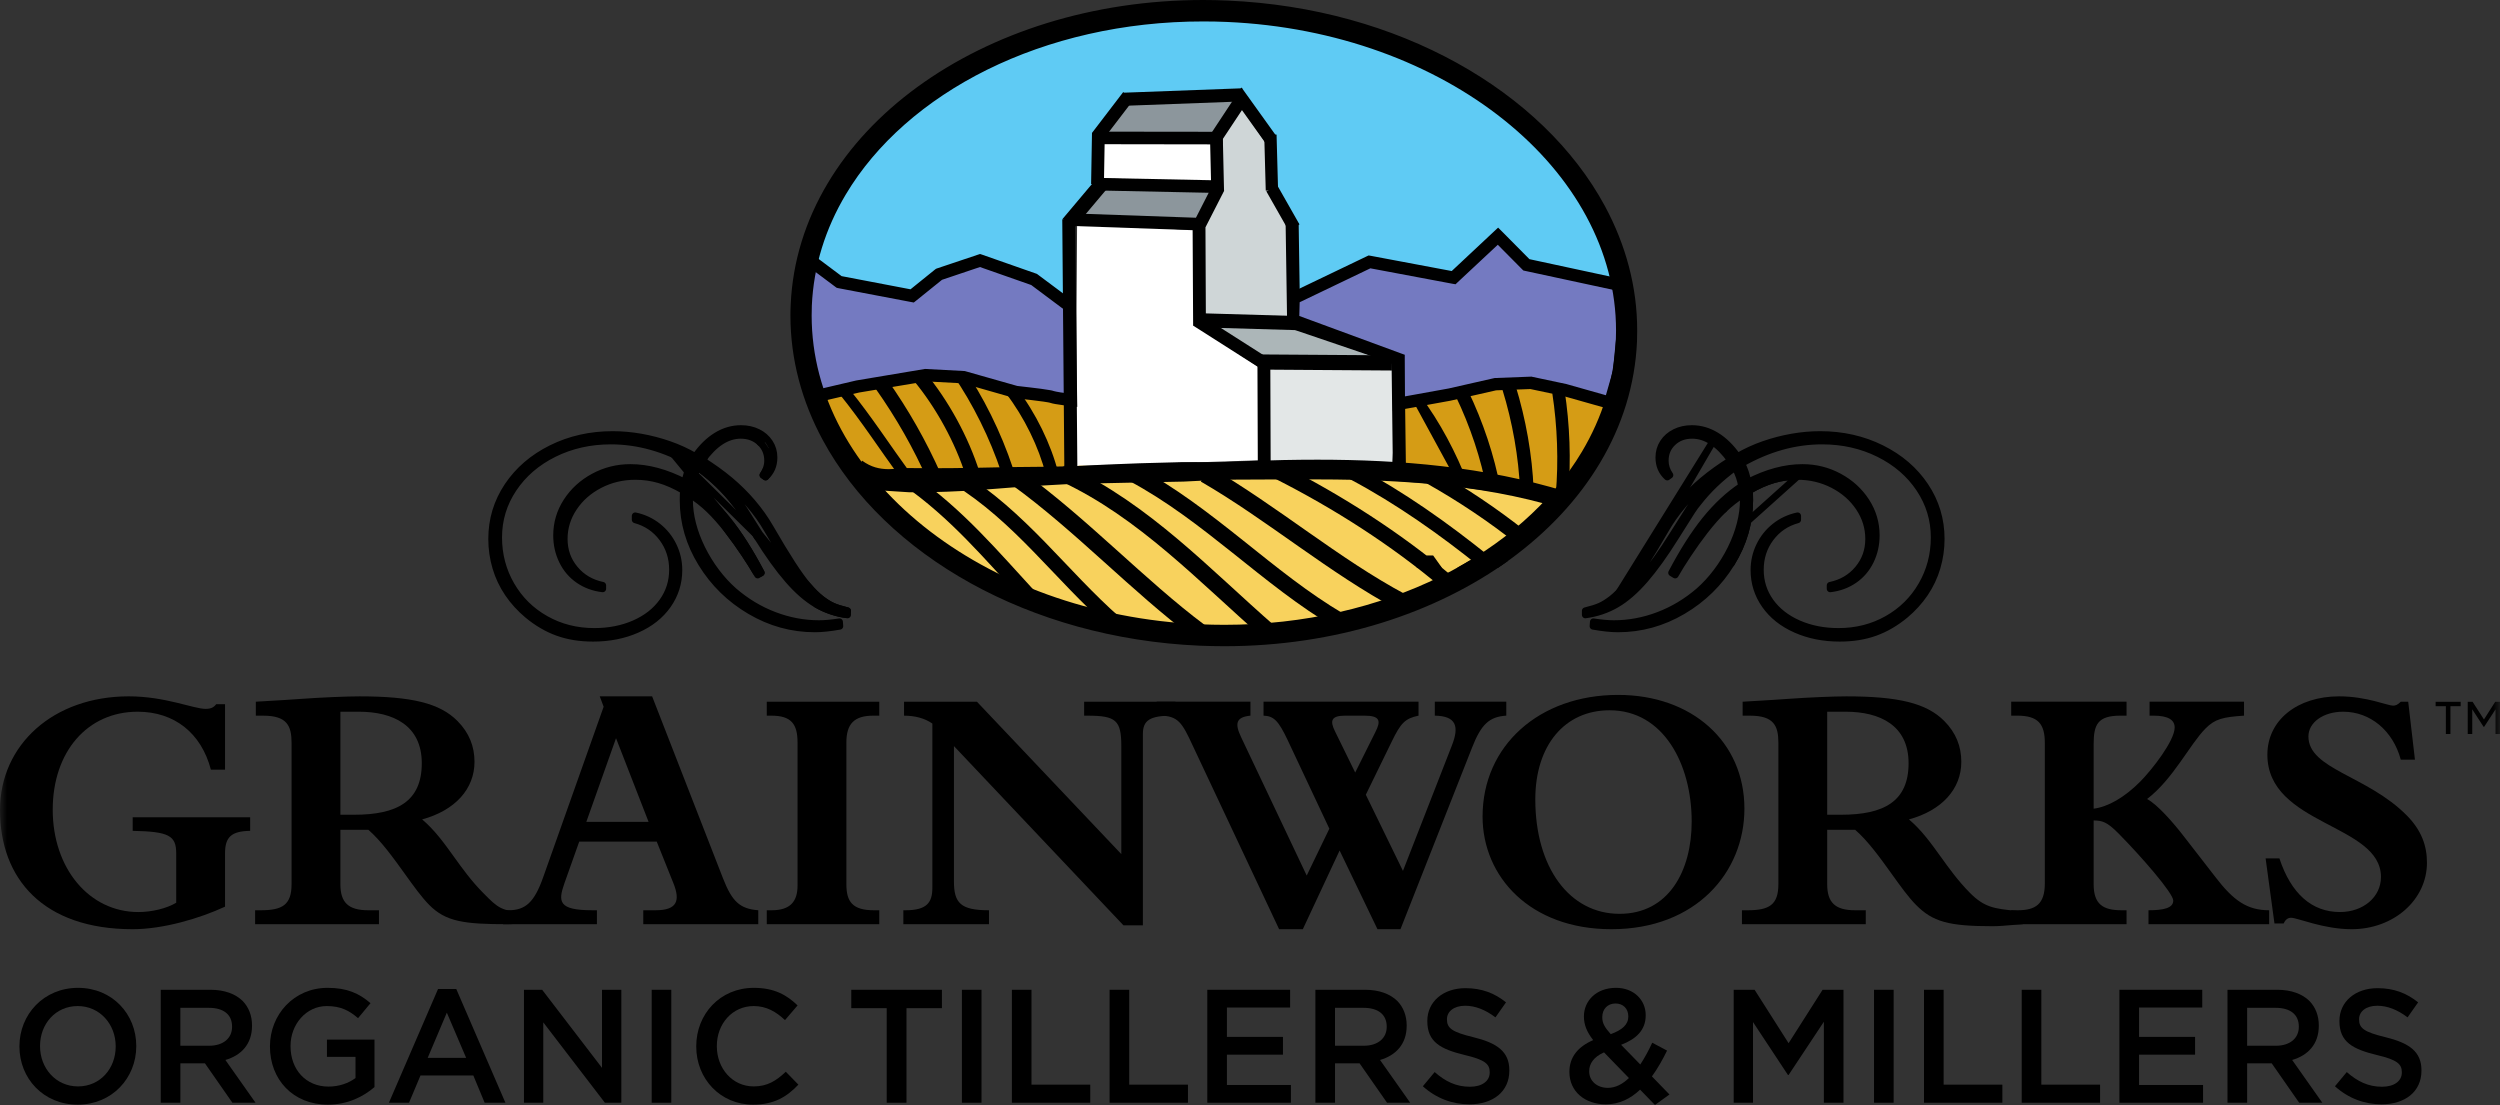 <svg width="181" height="80" viewBox="0 0 181 80" fill="none" xmlns="http://www.w3.org/2000/svg">
<rect x="0" y="0" width="181" height="80" fill="#333333" stroke="none"/>
<mask id="mask0" mask-type="alpha" maskUnits="userSpaceOnUse" x="0" y="0" width="181" height="80">
<path fill-rule="evenodd" clip-rule="evenodd" d="M0 80L181 80V0.127L0 0.127L0 80Z" fill="white"/>
</mask>
<g mask="url(#mask0)">
<path d="M18.112 60.153C16.754 60.178 16.293 60.593 16.293 61.784V65.642C14.448 66.498 11.81 67.275 9.606 67.275C3.126 67.275 0 63.623 0 58.65C0 53.912 3.868 50.415 9.325 50.415C11.964 50.415 14.013 51.322 14.884 51.322C15.268 51.322 15.473 51.218 15.652 50.985H16.293V55.723H15.268C14.577 53.083 12.63 51.528 9.966 51.528C6.327 51.528 3.817 54.428 3.817 58.624C3.817 62.872 6.456 66.032 10.016 66.032C10.99 66.032 12.066 65.773 12.758 65.358V61.784C12.758 60.49 12.22 60.205 9.606 60.153V59.168H18.112V60.153Z" fill="black"/>
<path fill-rule="evenodd" clip-rule="evenodd" d="M26.668 65.903C25.208 65.903 24.644 65.334 24.644 64.013V60.076H26.668C27.602 60.888 28.486 62.12 29.311 63.269C29.934 64.137 30.523 64.958 31.074 65.515C32.278 66.732 33.596 66.913 36.772 66.913C37.21 66.913 37.479 66.858 37.733 66.805C37.924 66.765 38.108 66.727 38.35 66.716L38.002 65.992C36.349 66.03 36.028 65.706 35.017 64.683C35.001 64.666 34.985 64.65 34.968 64.633C34.126 63.782 33.481 62.886 32.864 62.028C32.148 61.033 31.469 60.09 30.562 59.325C32.944 58.678 34.354 57.124 34.354 55.156C34.354 54.042 33.969 53.057 33.124 52.203C31.843 50.907 29.793 50.416 26.027 50.416C25.105 50.416 23.261 50.494 21.826 50.597C21.056 50.654 20.328 50.697 19.489 50.746C19.183 50.764 18.863 50.783 18.521 50.803V51.815H19.06C20.776 51.815 21.109 52.54 21.109 53.783V64.013C21.109 65.515 20.443 65.903 18.88 65.903H18.471V66.913H27.437V65.903H26.668ZM25.643 58.987H24.644V51.528H25.977C28.461 51.528 30.537 52.512 30.537 55.258C30.537 58.029 28.743 58.987 25.643 58.987Z" fill="black"/>
<path fill-rule="evenodd" clip-rule="evenodd" d="M40.86 63.961L41.936 60.931H47.547L48.751 63.935C49.263 65.204 49.033 65.902 47.47 65.902H46.573V66.913H54.899V65.902C53.567 65.799 53.003 65.281 52.338 63.572L47.214 50.416H43.422L43.704 51.167L39.323 63.521C38.683 65.333 38.042 65.902 36.813 65.902H36.428V66.913H43.217V65.902H42.884C40.425 65.902 40.399 65.281 40.86 63.961ZM42.449 59.505L44.6 53.445L46.958 59.505H42.449Z" fill="black"/>
<path d="M55.514 50.804H63.66V51.814H63.224C61.841 51.814 61.278 52.41 61.278 53.756V64.013C61.278 65.281 61.713 65.903 63.275 65.903H63.66V66.913H55.514V65.903H55.872C57.23 65.903 57.742 65.255 57.742 64.116V53.756C57.742 52.41 57.281 51.814 55.846 51.814H55.514V50.804Z" fill="black"/>
<path d="M69.065 63.806C69.065 65.386 69.552 65.903 71.602 65.903V66.914H65.402V65.903H65.556C67.118 65.903 67.503 65.334 67.503 64.272V52.385C66.939 51.997 66.247 51.815 65.453 51.815V50.805H70.73L81.183 61.838V54.017C81.183 52.152 80.798 51.815 78.749 51.815H78.492V50.805H85.102V51.815H84.846C83.257 51.815 82.745 52.152 82.745 53.136V66.992H81.336L69.065 54.017V63.806Z" fill="black"/>
<path fill-rule="evenodd" clip-rule="evenodd" d="M83.949 51.813C85.306 51.813 85.588 52.332 86.357 53.99L92.608 67.276H94.324L96.988 61.577L99.73 67.276H101.394L106.57 54.145C107.236 52.435 107.825 51.891 109.055 51.813V50.803H103.88V51.813C105.417 51.84 105.674 52.564 105.11 53.99L101.574 63.053L98.885 57.538L100.755 53.704C101.421 52.332 101.727 52.02 102.702 51.813V50.803H91.48V51.813C92.223 51.84 92.557 52.176 93.223 53.575L96.245 59.997L94.606 63.39L89.867 53.393C89.38 52.383 89.482 51.917 90.532 51.813V50.803H83.744V51.813H83.949ZM98.782 51.813C99.934 51.813 99.986 52.202 99.576 53.004L98.116 55.931L96.656 52.952C96.271 52.176 96.374 51.813 97.399 51.813H98.782Z" fill="black"/>
<path fill-rule="evenodd" clip-rule="evenodd" d="M126.296 58.547C126.296 53.704 122.503 50.311 117.15 50.311C111.437 50.311 107.338 53.989 107.338 59.117C107.338 63.468 110.771 67.275 116.664 67.275C122.786 67.275 126.296 63.157 126.296 58.547ZM122.478 59.48C122.478 63.053 120.813 66.161 117.252 66.161C113.641 66.161 111.156 62.82 111.156 57.874C111.156 53.963 113.282 51.424 116.536 51.424C120.429 51.424 122.478 55.31 122.478 59.48Z" fill="black"/>
<path fill-rule="evenodd" clip-rule="evenodd" d="M134.313 65.903C132.853 65.903 132.289 65.334 132.289 64.013V60.077H134.313C135.247 60.888 136.132 62.12 136.957 63.27C137.579 64.138 138.168 64.959 138.719 65.515C139.923 66.732 141.072 67.058 144.249 67.058C144.73 67.058 145.25 67.011 145.711 66.97C145.985 66.946 146.239 66.923 146.449 66.914L145.996 65.946C144.382 65.791 143.664 65.696 142.614 64.634C141.771 63.782 141.126 62.886 140.509 62.027C139.793 61.033 139.114 60.09 138.207 59.325C140.59 58.678 141.999 57.124 141.999 55.156C141.999 54.042 141.615 53.057 140.769 52.204C139.488 50.908 137.438 50.416 133.673 50.416C132.75 50.416 130.906 50.494 129.472 50.597C128.703 50.655 127.975 50.697 127.138 50.746C126.831 50.764 126.51 50.783 126.167 50.804V51.815H126.705C128.421 51.815 128.755 52.54 128.755 53.783V64.013C128.755 65.515 128.088 65.903 126.525 65.903H126.116V66.914H135.082V65.903H134.313ZM133.289 58.987H132.289V51.528H133.622C136.107 51.528 138.181 52.512 138.181 55.258C138.181 58.029 136.389 58.987 133.289 58.987Z" fill="black"/>
<path d="M151.58 64.013C151.58 65.462 152.246 65.903 153.604 65.903H153.962V66.913H145.611V65.903H146.072C147.379 65.903 148.045 65.462 148.045 63.961V53.783C148.045 52.411 147.558 51.813 146.046 51.813H145.611V50.803H153.962V51.813H153.527C151.862 51.813 151.58 52.461 151.58 53.887V58.549C152.605 58.419 153.809 57.745 154.961 56.579C155.807 55.724 157.446 53.628 157.446 52.67C157.446 52.126 156.985 51.813 155.91 51.813H155.629V50.803H162.467V51.813C160.93 51.918 160.367 52.048 159.676 52.747C158.522 53.913 157.344 56.398 155.448 57.849C156.191 58.237 157.37 59.584 158.163 60.62L160.393 63.495C161.699 65.204 162.698 65.903 164.287 65.903V66.913H155.55V65.903C156.627 65.903 157.344 65.748 157.344 65.204C157.344 64.66 154.987 61.967 153.373 60.335C152.553 59.506 152.194 59.402 151.58 59.402V64.013Z" fill="black"/>
<path d="M164.03 62.147H165.029C165.875 64.711 167.386 66.031 169.41 66.031C171.101 66.031 172.382 64.945 172.382 63.494C172.382 59.635 164.158 59.765 164.158 54.637C164.158 52.15 166.311 50.415 169.358 50.415C171.332 50.415 172.869 51.089 173.253 51.089C173.432 51.089 173.586 51.037 173.816 50.804H174.354L174.842 54.999H173.816C173.253 52.902 171.613 51.528 169.641 51.528C168.206 51.528 167.13 52.306 167.13 53.316C167.13 55.697 171.383 56.138 174.252 59.038C175.303 60.102 175.712 61.215 175.712 62.458C175.712 65.151 173.304 67.275 170.256 67.275C168.206 67.275 166.336 66.446 165.875 66.446C165.644 66.446 165.465 66.576 165.337 66.861H164.671L164.03 62.147Z" fill="black"/>
<path fill-rule="evenodd" clip-rule="evenodd" d="M176.339 51.127H177.081V53.142H177.411V51.127H178.152V50.809H176.339V51.127ZM179.014 50.809H178.663V53.142H178.991V51.355L179.809 52.619H179.853L180.678 51.355V53.142H181V50.809H180.655L179.839 52.089L179.014 50.809Z" fill="black"/>
</g>
<path fill-rule="evenodd" clip-rule="evenodd" d="M1.407 75.749V75.771C1.407 78.073 3.141 79.977 5.625 79.977C8.109 79.977 9.866 78.049 9.866 75.749V75.725C9.866 73.424 8.133 71.52 5.648 71.52C3.164 71.52 1.407 73.447 1.407 75.749ZM8.376 75.748V75.771C8.376 77.36 7.255 78.656 5.649 78.656C4.042 78.656 2.899 77.337 2.899 75.748V75.725C2.899 74.136 4.019 72.839 5.626 72.839C7.232 72.839 8.376 74.159 8.376 75.748Z" fill="black"/>
<path fill-rule="evenodd" clip-rule="evenodd" d="M15.243 71.66H11.638L11.638 79.838H13.059V76.987H14.816H14.839L16.826 79.838H18.501L16.318 76.742C17.451 76.415 18.247 75.608 18.247 74.265V74.242C18.247 73.529 18.005 72.922 17.578 72.478C17.058 71.964 16.26 71.66 15.243 71.66ZM16.802 74.346C16.802 75.176 16.154 75.712 15.138 75.712H13.058V72.967H15.126C16.178 72.967 16.802 73.446 16.802 74.323V74.346Z" fill="black"/>
<path d="M19.545 75.771V75.749C19.545 73.459 21.278 71.52 23.716 71.52C25.126 71.52 25.993 71.916 26.825 72.629L25.923 73.715C25.299 73.179 24.687 72.839 23.658 72.839C22.168 72.839 21.035 74.159 21.035 75.725V75.749C21.035 77.43 22.134 78.669 23.785 78.669C24.548 78.669 25.242 78.423 25.739 78.049V76.519H23.67V75.269H27.113V78.704C26.316 79.393 25.172 79.977 23.74 79.977C21.209 79.977 19.545 78.154 19.545 75.771Z" fill="black"/>
<path fill-rule="evenodd" clip-rule="evenodd" d="M33.033 71.602H31.715L28.157 79.838H29.613L30.444 77.864H34.269L35.089 79.838H36.592L33.033 71.602ZM32.351 73.317L33.749 76.589H30.965L32.351 73.317Z" fill="black"/>
<path d="M37.935 71.66H39.252L43.585 77.314V71.66H44.984V79.838H43.794L39.333 74.019V79.838H37.935V71.66Z" fill="black"/>
<path d="M47.182 71.66H48.602V79.838H47.182V71.66Z" fill="black"/>
<path d="M50.408 75.771V75.749C50.408 73.424 52.129 71.52 54.579 71.52C56.07 71.52 56.971 72.045 57.745 72.792L56.833 73.856C56.186 73.249 55.492 72.839 54.568 72.839C53.019 72.839 51.899 74.125 51.899 75.725V75.749C51.899 77.349 53.019 78.656 54.568 78.656C55.561 78.656 56.197 78.248 56.891 77.594L57.803 78.528C56.96 79.416 56.035 79.977 54.521 79.977C52.164 79.977 50.408 78.12 50.408 75.771Z" fill="black"/>
<path d="M64.197 72.992H61.632V71.66H68.195V72.992H65.63V79.838H64.197V72.992Z" fill="black"/>
<path d="M69.642 71.66H71.061V79.838H69.642V71.66Z" fill="black"/>
<path d="M73.26 71.66H74.68V78.529H78.934V79.838H73.26V71.66Z" fill="black"/>
<path d="M80.334 71.66H81.755V78.529H86.008V79.838H80.334V71.66Z" fill="black"/>
<path d="M87.408 71.66H93.405V72.945H88.829V75.071H92.886V76.357H88.829V78.552H93.463V79.838H87.408V71.66Z" fill="black"/>
<path fill-rule="evenodd" clip-rule="evenodd" d="M98.839 71.66H95.234V79.838H96.656V76.987H98.412H98.435L100.422 79.838H102.098L99.914 76.742C101.046 76.415 101.844 75.608 101.844 74.265V74.242C101.844 73.529 101.601 72.922 101.173 72.478C100.653 71.964 99.856 71.66 98.839 71.66ZM100.398 74.346C100.398 75.176 99.751 75.712 98.734 75.712H96.654V72.967H98.721C99.774 72.967 100.398 73.446 100.398 74.323V74.346Z" fill="black"/>
<path d="M103.014 78.646L103.869 77.618C104.643 78.295 105.417 78.68 106.423 78.68C107.3 78.68 107.855 78.271 107.855 77.652V77.629C107.855 77.045 107.532 76.73 106.03 76.379C104.308 75.959 103.338 75.445 103.338 73.938V73.914C103.338 72.513 104.492 71.543 106.099 71.543C107.277 71.543 108.214 71.905 109.035 72.57L108.271 73.657C107.544 73.108 106.815 72.816 106.076 72.816C105.244 72.816 104.759 73.249 104.759 73.786V73.809C104.759 74.44 105.128 74.721 106.677 75.094C108.387 75.514 109.276 76.133 109.276 77.489V77.513C109.276 79.043 108.087 79.953 106.388 79.953C105.152 79.953 103.985 79.522 103.014 78.646Z" fill="black"/>
<path fill-rule="evenodd" clip-rule="evenodd" d="M116.26 79.954C117.242 79.954 118.051 79.545 118.744 78.891L119.819 80L120.87 79.242L119.599 77.932C120.015 77.36 120.373 76.718 120.696 76.063L119.622 75.492C119.357 76.063 119.068 76.601 118.756 77.069L117.368 75.643C118.444 75.234 119.149 74.591 119.149 73.516V73.493C119.149 72.395 118.282 71.519 116.999 71.519C115.555 71.519 114.676 72.478 114.676 73.575V73.598C114.676 74.194 114.884 74.708 115.346 75.304C114.237 75.782 113.625 76.543 113.625 77.594V77.618C113.625 79.031 114.757 79.954 116.26 79.954ZM117.934 78.049L116.131 76.192C115.38 76.519 115.057 77.022 115.057 77.547V77.57C115.057 78.26 115.623 78.761 116.409 78.761C116.963 78.761 117.472 78.493 117.934 78.049ZM117.889 73.598V73.575C117.889 73.026 117.508 72.652 116.965 72.652C116.387 72.652 116.005 73.061 116.005 73.634V73.657C116.005 74.065 116.167 74.37 116.618 74.872C117.45 74.567 117.889 74.182 117.889 73.598Z" fill="black"/>
<path d="M125.519 71.66H127.033L129.494 75.527L131.956 71.66H133.469V79.838H132.048V73.974L129.494 77.829H129.448L126.917 73.997V79.838H125.519V71.66" fill="black"/>
<path d="M135.68 71.66H137.1V79.838H135.68V71.66Z" fill="black"/>
<path d="M139.297 71.66H140.719V78.529H144.971V79.838H139.297V71.66Z" fill="black"/>
<path d="M146.372 71.66H147.793V78.529H152.045V79.838H146.372V71.66Z" fill="black"/>
<path d="M153.446 71.66H159.443V72.945H154.868V75.071H158.923V76.357H154.868V78.552H159.501V79.838H153.446V71.66Z" fill="black"/>
<path fill-rule="evenodd" clip-rule="evenodd" d="M164.877 71.66H161.271V79.838H162.693V76.987H164.449H164.473L166.46 79.838H168.136L165.952 76.742C167.084 76.415 167.882 75.608 167.882 74.265V74.242C167.882 73.529 167.639 72.922 167.211 72.478C166.691 71.964 165.894 71.66 164.877 71.66ZM166.435 74.346C166.435 75.176 165.789 75.712 164.771 75.712H162.692V72.967H164.759C165.811 72.967 166.435 73.446 166.435 74.323V74.346Z" fill="black"/>
<path d="M169.051 78.646L169.906 77.618C170.679 78.295 171.455 78.68 172.46 78.68C173.338 78.68 173.893 78.271 173.893 77.652V77.629C173.893 77.045 173.569 76.73 172.067 76.379C170.345 75.959 169.375 75.445 169.375 73.938V73.914C169.375 72.513 170.53 71.543 172.136 71.543C173.315 71.543 174.251 71.905 175.072 72.57L174.309 73.657C173.58 73.108 172.853 72.816 172.113 72.816C171.281 72.816 170.796 73.249 170.796 73.786V73.809C170.796 74.44 171.166 74.721 172.714 75.094C174.424 75.514 175.314 76.133 175.314 77.489V77.513C175.314 79.043 174.124 79.953 172.425 79.953C171.189 79.953 170.022 79.522 169.051 78.646Z" fill="black"/>
<mask id="mask1" mask-type="alpha" maskUnits="userSpaceOnUse" x="0" y="0" width="181" height="80">
<path fill-rule="evenodd" clip-rule="evenodd" d="M0 80L181 80V0.127L0 0.127L0 80Z" fill="white"/>
</mask>
<g mask="url(#mask1)">
<path d="M48.366 32.419L48.366 32.419C49.021 32.647 49.638 32.931 50.217 33.27C50.329 33.336 50.473 33.305 50.548 33.198C50.994 32.561 51.48 32.086 52.005 31.763C52.142 31.679 52.28 31.606 52.42 31.545C51.781 31.854 51.186 32.41 50.633 33.187C50.593 33.243 50.578 33.313 50.592 33.381C50.605 33.449 50.646 33.508 50.705 33.544C51.444 34.005 52.103 34.48 52.687 34.967C53.269 35.455 53.803 35.983 54.287 36.553C54.772 37.124 55.19 37.712 55.541 38.321L55.541 38.321C56.158 39.389 56.691 40.27 57.14 40.963L57.141 40.963C57.59 41.655 57.983 42.2 58.319 42.594M48.366 32.419L58.51 42.431M48.366 32.419C47.884 32.251 47.396 32.113 46.903 32.004C48.003 32.278 49.093 32.723 50.17 33.337C50.288 33.404 50.331 33.552 50.267 33.671C50.098 33.99 49.969 34.35 49.883 34.753C49.973 34.409 50.112 34.063 50.298 33.714C50.332 33.65 50.392 33.604 50.462 33.588C50.533 33.572 50.607 33.587 50.665 33.629C51.742 34.41 52.651 35.279 53.392 36.237M48.366 32.419L52.672 37.641M58.319 42.594L58.51 42.431M58.319 42.594C58.319 42.594 58.319 42.594 58.319 42.594L58.51 42.431M58.319 42.594C58.652 42.984 58.977 43.305 59.293 43.555L59.295 43.557L59.295 43.557C59.32 43.576 59.345 43.595 59.37 43.613M58.51 42.431C58.835 42.812 59.148 43.121 59.448 43.358C59.756 43.595 60.037 43.772 60.294 43.886M59.37 43.613C59.649 43.765 59.94 43.893 60.244 43.997L60.294 43.886M59.37 43.613C59.324 43.588 59.279 43.563 59.234 43.536L59.233 43.536C58.583 43.158 57.918 42.584 57.242 41.806L57.242 41.806C56.565 41.027 55.833 40.01 55.048 38.751L55.047 38.75C54.41 37.737 54.01 37.105 53.848 36.855L53.847 36.854C53.684 36.604 53.532 36.397 53.392 36.237M59.37 43.613C59.66 43.83 59.934 43.999 60.191 44.114C60.429 44.22 60.736 44.321 61.109 44.419V44.475C60.386 44.349 59.719 44.108 59.108 43.753L53.638 36.99M60.294 43.886L60.244 43.997C60.528 44.094 60.823 44.17 61.129 44.224H61.359M60.294 43.886C60.55 44.001 60.906 44.113 61.359 44.224M50.837 33.332C50.908 33.377 50.979 33.421 51.049 33.466C51.046 33.469 51.043 33.473 51.041 33.477L50.837 33.332ZM50.837 33.332L50.969 33.12C50.975 33.123 50.98 33.127 50.986 33.13C50.936 33.195 50.886 33.263 50.837 33.332ZM55.027 32.033L55.199 31.851C55.199 31.851 55.199 31.851 55.199 31.851M55.027 32.033L55.199 31.851M55.027 32.033L55.199 31.851L55.027 32.033ZM55.199 31.851C55.042 31.704 54.871 31.585 54.685 31.493L55.199 31.851ZM55.301 34.308C55.306 34.303 55.312 34.298 55.317 34.293M55.301 34.308L55.832 33.354C55.832 33.275 55.828 33.197 55.821 33.121C55.806 32.964 55.775 32.814 55.728 32.672C55.764 32.814 55.782 32.963 55.782 33.121C55.782 33.201 55.778 33.279 55.769 33.354C55.731 33.687 55.607 33.968 55.4 34.204M55.301 34.308C55.291 34.324 55.281 34.34 55.27 34.356L55.271 34.357M55.301 34.308L55.428 34.531L55.419 34.522M55.317 34.293L55.387 34.195L55.4 34.204M55.317 34.293C55.346 34.264 55.374 34.234 55.4 34.204M55.317 34.293L55.271 34.357M55.4 34.204L55.573 34.328L55.43 34.529L55.419 34.522M55.271 34.357L55.419 34.522M55.271 34.357L55.242 34.398L55.419 34.522M53.918 40.117L54.025 40.046C53.644 39.412 53.265 38.839 52.887 38.328C52.886 38.327 52.886 38.327 52.886 38.327C52.749 38.142 52.613 37.966 52.477 37.798C52.16 37.405 51.834 37.043 51.499 36.711L52.726 38.451C53.136 38.984 53.534 39.539 53.918 40.117ZM53.918 40.117L54.025 40.046C54.276 40.464 54.527 40.909 54.779 41.381L54.733 41.409C54.511 41.03 54.239 40.599 53.918 40.117ZM55.07 41.495C55.07 41.494 55.069 41.493 55.069 41.492L55.109 41.471M55.07 41.495L52.504 37.776C52.642 37.941 52.782 38.115 52.924 38.297L52.925 38.298C53.338 38.836 53.739 39.396 54.126 39.978C54.448 40.461 54.721 40.895 54.946 41.278L54.978 41.258L55.109 41.471M55.07 41.495L55.109 41.471M55.07 41.495L52.672 37.641M55.109 41.471C54.297 39.924 53.484 38.647 52.672 37.641M52.672 37.641C51.858 36.634 50.984 35.819 50.046 35.197C50.102 34.825 50.221 34.446 50.404 34.058C50.394 34.05 50.383 34.042 50.372 34.034L50.518 33.831L50.739 33.949C50.733 33.96 50.727 33.971 50.722 33.982C51.695 34.712 52.52 35.517 53.199 36.397M53.199 36.397L53.386 36.231C53.388 36.233 53.39 36.235 53.392 36.237M53.199 36.397C53.33 36.545 53.477 36.743 53.638 36.99M53.199 36.397L53.397 36.244C53.395 36.242 53.394 36.239 53.392 36.237M53.638 36.99C53.799 37.239 54.198 37.87 54.836 38.883L53.638 36.99ZM61.359 44.224L61.35 44.26C61.353 44.26 61.356 44.261 61.359 44.261V44.224ZM40.554 38.761C40.554 39.031 40.578 39.29 40.626 39.541C40.603 39.371 40.592 39.196 40.592 39.017C40.592 38.152 40.84 37.349 41.332 36.613L41.332 36.613C41.822 35.88 42.483 35.301 43.309 34.875L43.309 34.875C44.137 34.45 45.032 34.236 45.993 34.236C46.617 34.236 47.221 34.321 47.804 34.491C48.388 34.661 48.99 34.929 49.612 35.292C49.694 35.341 49.742 35.431 49.735 35.526C49.733 35.566 49.73 35.606 49.728 35.649C49.752 35.611 49.787 35.581 49.828 35.561C49.906 35.523 49.996 35.528 50.069 35.574C50.392 35.775 50.702 35.999 50.999 36.244C50.645 35.932 50.281 35.653 49.908 35.406C49.827 35.352 49.785 35.257 49.799 35.161C49.806 35.117 49.813 35.073 49.821 35.029C49.797 35.078 49.758 35.119 49.708 35.144C49.636 35.179 49.552 35.179 49.481 35.142C48.132 34.445 46.853 34.104 45.643 34.104C44.73 34.104 43.886 34.316 43.103 34.74L43.103 34.74C42.318 35.165 41.698 35.733 41.239 36.443C40.782 37.151 40.554 37.922 40.554 38.761ZM51.001 40.651C51.444 41.374 51.963 42.021 52.557 42.594C52.232 42.269 51.927 41.917 51.643 41.538C51.241 41.004 50.891 40.433 50.591 39.828L50.591 39.828C50.311 39.262 50.093 38.694 49.937 38.121C50.145 38.992 50.499 39.834 51.001 40.651ZM36.793 42.49C36.253 41.559 35.944 40.547 35.867 39.458C35.899 39.99 35.99 40.51 36.14 41.017L36.14 41.017C36.33 41.662 36.614 42.263 36.991 42.819L36.991 42.819C37.03 42.876 37.07 42.933 37.111 42.989C36.999 42.829 36.893 42.663 36.793 42.49L36.793 42.49ZM41.577 45.843C40.807 45.699 40.081 45.437 39.4 45.056C39.749 45.258 40.104 45.425 40.466 45.555C40.815 45.681 41.185 45.777 41.577 45.843Z" stroke="black" stroke-width="0.5" stroke-linecap="round" stroke-linejoin="round"/>
<path fill-rule="evenodd" clip-rule="evenodd" d="M48.448 32.183C47.778 31.95 47.097 31.772 46.405 31.65C45.714 31.528 45.031 31.467 44.357 31.467C42.746 31.467 41.269 31.8 39.925 32.466C38.582 33.132 37.526 34.041 36.756 35.192C35.988 36.343 35.603 37.618 35.603 39.017C35.603 39.727 35.702 40.418 35.9 41.088C36.097 41.758 36.392 42.382 36.784 42.959C37.176 43.536 37.647 44.054 38.196 44.514C38.891 45.091 39.62 45.516 40.381 45.79C41.143 46.065 41.996 46.201 42.94 46.201C44.112 46.201 45.174 45.99 46.126 45.568C47.078 45.146 47.819 44.558 48.35 43.803C48.88 43.047 49.146 42.203 49.146 41.271C49.146 40.649 49.012 40.063 48.745 39.512C48.478 38.96 48.106 38.495 47.63 38.118C47.155 37.74 46.609 37.485 45.993 37.352V37.629C46.807 37.851 47.46 38.294 47.954 38.956C48.448 39.618 48.696 40.382 48.696 41.249C48.696 42.108 48.452 42.877 47.965 43.559C47.478 44.239 46.801 44.77 45.934 45.151C45.066 45.533 44.097 45.723 43.028 45.723C41.74 45.723 40.566 45.425 39.508 44.829C38.45 44.234 37.617 43.412 37.009 42.365C36.402 41.317 36.097 40.164 36.097 38.906C36.097 37.625 36.455 36.45 37.168 35.381C37.883 34.311 38.861 33.467 40.106 32.849C41.352 32.231 42.724 31.922 44.225 31.922C46.195 31.922 48.135 32.466 50.046 33.554C49.834 33.954 49.684 34.409 49.596 34.92C48.219 34.209 46.901 33.854 45.643 33.854C44.69 33.854 43.804 34.076 42.984 34.52C42.164 34.964 41.512 35.56 41.029 36.308C40.546 37.056 40.304 37.874 40.304 38.761C40.304 39.428 40.443 40.046 40.722 40.616C41 41.186 41.394 41.645 41.902 41.993C42.411 42.341 42.988 42.551 43.633 42.626V42.382C42.805 42.211 42.133 41.817 41.617 41.199C41.1 40.581 40.842 39.854 40.842 39.017C40.842 38.203 41.075 37.448 41.54 36.752C42.004 36.056 42.633 35.505 43.423 35.097C44.214 34.691 45.071 34.486 45.993 34.486C46.594 34.486 47.174 34.568 47.734 34.731C48.294 34.894 48.878 35.153 49.486 35.508C49.472 35.708 49.464 35.945 49.464 36.219C49.464 37.826 49.906 39.346 50.788 40.782C51.67 42.219 52.843 43.368 54.308 44.23C55.773 45.093 57.336 45.524 58.998 45.524C59.496 45.524 60.096 45.461 60.799 45.335L60.777 45.024C60.199 45.113 59.704 45.157 59.294 45.157C58.203 45.157 57.127 44.956 56.065 44.552C55.003 44.149 54.026 43.562 53.133 42.792C52.664 42.378 52.234 41.909 51.843 41.388C51.45 40.866 51.108 40.309 50.815 39.717C50.522 39.124 50.299 38.531 50.145 37.934C49.992 37.339 49.915 36.759 49.915 36.196C49.915 36.056 49.921 35.919 49.937 35.786C50.435 36.097 50.901 36.461 51.337 36.88C51.772 37.298 52.236 37.822 52.726 38.451C53.136 38.984 53.534 39.539 53.918 40.117C54.303 40.694 54.615 41.197 54.857 41.626L55.109 41.471C54.297 39.924 53.484 38.647 52.672 37.641C51.858 36.634 50.984 35.819 50.046 35.197C50.112 34.753 50.269 34.298 50.518 33.831C51.581 34.602 52.474 35.457 53.199 36.397C53.33 36.545 53.477 36.743 53.638 36.99C53.799 37.239 54.198 37.87 54.836 38.883C55.626 40.15 56.365 41.178 57.054 41.97C57.742 42.763 58.427 43.357 59.108 43.753C59.788 44.149 60.539 44.402 61.359 44.514V44.224C60.906 44.113 60.55 44.001 60.294 43.886C60.037 43.772 59.756 43.595 59.448 43.358C59.148 43.121 58.835 42.812 58.51 42.431C58.183 42.05 57.797 41.515 57.35 40.827C56.904 40.139 56.373 39.261 55.757 38.196C55.399 37.573 54.972 36.972 54.478 36.391C53.984 35.81 53.44 35.272 52.847 34.775C52.254 34.279 51.584 33.798 50.837 33.332C51.701 32.118 52.631 31.511 53.627 31.511C54.191 31.511 54.658 31.685 55.027 32.033C55.397 32.381 55.582 32.821 55.582 33.354C55.582 33.724 55.468 34.072 55.242 34.398L55.428 34.531C55.83 34.169 56.032 33.698 56.032 33.121C56.032 32.722 55.928 32.362 55.719 32.044C55.511 31.726 55.225 31.478 54.863 31.3C54.501 31.122 54.095 31.034 53.649 31.034C53.026 31.034 52.435 31.206 51.875 31.55C51.315 31.894 50.804 32.396 50.343 33.055C49.75 32.707 49.118 32.416 48.448 32.183V32.183Z" stroke="black" stroke-width="0.5" stroke-linecap="round" stroke-linejoin="round"/>
<path fill-rule="evenodd" clip-rule="evenodd" d="M127.691 32.183C128.361 31.95 129.042 31.772 129.734 31.65C130.425 31.528 131.108 31.467 131.782 31.467C133.393 31.467 134.87 31.8 136.214 32.466C137.557 33.132 138.614 34.041 139.383 35.192C140.151 36.343 140.536 37.618 140.536 39.017C140.536 39.727 140.437 40.418 140.239 41.088C140.041 41.758 139.746 42.382 139.355 42.959C138.963 43.536 138.493 44.054 137.944 44.514C137.248 45.091 136.519 45.516 135.758 45.79C134.996 46.065 134.143 46.201 133.198 46.201C132.027 46.201 130.965 45.99 130.013 45.568C129.061 45.146 128.32 44.558 127.789 43.803C127.259 43.047 126.993 42.203 126.993 41.271C126.993 40.649 127.127 40.063 127.394 39.512C127.661 38.96 128.033 38.495 128.509 38.118C128.984 37.74 129.53 37.485 130.146 37.352V37.629C129.332 37.851 128.68 38.294 128.185 38.956C127.691 39.618 127.443 40.382 127.443 41.249C127.443 42.108 127.687 42.877 128.173 43.559C128.661 44.239 129.338 44.77 130.205 45.151C131.073 45.533 132.042 45.723 133.111 45.723C134.399 45.723 135.573 45.425 136.631 44.829C137.689 44.234 138.522 43.412 139.13 42.365C139.737 41.317 140.041 40.164 140.041 38.906C140.041 37.625 139.684 36.45 138.971 35.381C138.256 34.311 137.277 33.467 136.032 32.849C134.788 32.231 133.414 31.922 131.914 31.922C129.944 31.922 128.003 32.466 126.092 33.554C126.305 33.954 126.454 34.409 126.543 34.92C127.92 34.209 129.238 33.854 130.497 33.854C131.449 33.854 132.335 34.076 133.155 34.52C133.975 34.964 134.627 35.56 135.11 36.308C135.592 37.056 135.834 37.874 135.834 38.761C135.834 39.428 135.696 40.046 135.417 40.616C135.139 41.186 134.745 41.645 134.237 41.993C133.728 42.341 133.151 42.551 132.507 42.626V42.382C133.334 42.211 134.006 41.817 134.522 41.199C135.039 40.581 135.297 39.854 135.297 39.017C135.297 38.203 135.064 37.448 134.599 36.752C134.134 36.056 133.507 35.505 132.716 35.097C131.925 34.691 131.068 34.486 130.146 34.486C129.545 34.486 128.965 34.568 128.405 34.731C127.844 34.894 127.261 35.153 126.653 35.508C126.667 35.708 126.675 35.945 126.675 36.219C126.675 37.826 126.233 39.346 125.351 40.782C124.469 42.219 123.296 43.368 121.832 44.23C120.367 45.093 118.803 45.524 117.141 45.524C116.644 45.524 116.043 45.461 115.34 45.335L115.363 45.024C115.94 45.113 116.434 45.157 116.845 45.157C117.936 45.157 119.012 44.956 120.074 44.552C121.136 44.149 122.113 43.562 123.006 42.792C123.475 42.378 123.905 41.909 124.296 41.388C124.688 40.866 125.031 40.309 125.324 39.717C125.617 39.124 125.84 38.531 125.993 37.934C126.147 37.339 126.224 36.759 126.224 36.196C126.224 36.056 126.217 35.919 126.202 35.786C125.704 36.097 125.237 36.461 124.802 36.88C124.366 37.298 123.902 37.822 123.413 38.451C123.002 38.984 122.605 39.539 122.221 40.117C121.836 40.694 121.523 41.197 121.282 41.626L121.03 41.471C121.842 39.924 122.654 38.647 123.467 37.641C124.28 36.634 125.156 35.819 126.092 35.197C126.027 34.753 125.869 34.298 125.62 33.831C124.558 34.602 123.665 35.457 122.939 36.397C122.809 36.545 122.662 36.743 122.501 36.99C122.34 37.239 121.941 37.87 121.303 38.883C120.513 40.15 119.773 41.178 119.086 41.97C118.397 42.763 117.712 43.357 117.031 43.753C116.35 44.149 115.6 44.402 114.78 44.514V44.224C115.233 44.113 115.589 44.001 115.845 43.886C116.102 43.772 116.384 43.595 116.691 43.358C116.991 43.121 117.304 42.812 117.629 42.431C117.956 42.05 118.342 41.515 118.789 40.827C119.235 40.139 119.766 39.261 120.381 38.196C120.74 37.573 121.167 36.972 121.661 36.391C122.155 35.81 122.699 35.272 123.292 34.775C123.885 34.279 124.555 33.798 125.302 33.332C124.438 32.118 123.508 31.511 122.513 31.511C121.948 31.511 121.481 31.685 121.112 32.033C120.742 32.381 120.557 32.821 120.557 33.354C120.557 33.724 120.671 34.072 120.897 34.398L120.711 34.531C120.309 34.169 120.107 33.698 120.107 33.121C120.107 32.722 120.211 32.362 120.419 32.044C120.629 31.726 120.914 31.478 121.276 31.3C121.638 31.122 122.044 31.034 122.491 31.034C123.113 31.034 123.704 31.206 124.264 31.55C124.824 31.894 125.335 32.396 125.796 33.055C126.389 32.707 127.021 32.416 127.691 32.183V32.183Z" stroke="black" stroke-width="0.5" stroke-linecap="round" stroke-linejoin="round"/>
<path d="M116.769 43.613C116.815 43.588 116.86 43.563 116.905 43.536L116.905 43.536C117.556 43.158 118.221 42.584 118.897 41.806C119.573 41.027 120.305 40.01 121.091 38.751L121.092 38.75C121.729 37.737 122.129 37.105 122.291 36.855L122.291 36.854C122.454 36.604 122.606 36.397 122.746 36.237C123.487 35.279 124.396 34.41 125.474 33.629C125.532 33.587 125.606 33.572 125.677 33.588C125.747 33.604 125.807 33.65 125.841 33.714C126.026 34.061 126.164 34.405 126.254 34.746C126.168 34.346 126.04 33.988 125.872 33.671C125.808 33.552 125.851 33.404 125.969 33.337C127.046 32.723 128.135 32.279 129.235 32.004C128.742 32.113 128.255 32.251 127.773 32.419C127.118 32.647 126.501 32.931 125.923 33.27C125.811 33.336 125.666 33.305 125.592 33.198C125.146 32.561 124.658 32.086 124.133 31.763L116.769 43.613ZM116.769 43.613C116.48 43.83 116.206 43.999 115.947 44.114M116.769 43.613L115.947 44.114M116.769 43.613C116.794 43.595 116.819 43.576 116.844 43.557L116.846 43.555L116.846 43.555C117.162 43.305 117.487 42.984 117.819 42.594M116.769 43.613L117.819 42.594M124.64 36.711L124.629 36.7C124.629 36.7 124.629 36.7 124.629 36.7L124.64 36.711C124.64 36.711 124.64 36.711 124.64 36.711ZM124.64 36.711L124.802 36.88L124.64 36.711ZM115.947 44.114C115.947 44.114 115.947 44.114 115.947 44.114L115.895 43.997L115.947 44.114ZM117.819 42.594C118.156 42.2 118.549 41.655 118.998 40.963L118.998 40.963C119.448 40.27 119.982 39.389 120.598 38.321L120.598 38.321C120.949 37.712 121.366 37.124 121.851 36.553C122.336 35.983 122.87 35.455 123.453 34.967C124.035 34.48 124.696 34.005 125.434 33.544C125.493 33.508 125.533 33.449 125.547 33.381C125.56 33.313 125.545 33.243 125.505 33.187C124.953 32.411 124.358 31.854 123.72 31.545C123.859 31.607 123.997 31.679 124.133 31.763L117.819 42.594ZM126.205 38.112C126.215 38.074 126.225 38.035 126.235 37.996L130.146 34.486C129.545 34.486 128.965 34.568 128.405 34.731C127.844 34.894 127.261 35.153 126.653 35.508C126.667 35.708 126.675 35.945 126.675 36.219C126.675 37.826 126.233 39.346 125.351 40.782M126.205 38.112C125.997 38.986 125.642 39.832 125.138 40.651M126.205 38.112C126.048 38.688 125.829 39.259 125.548 39.828L125.548 39.828C125.248 40.433 124.897 41.004 124.496 41.538L124.496 41.538C124.211 41.918 123.906 42.271 123.58 42.596C124.175 42.023 124.694 41.374 125.138 40.651M126.205 38.112L125.351 40.782M125.138 40.651C125.138 40.651 125.138 40.651 125.138 40.651L125.351 40.782M125.138 40.651L125.351 40.782M126.432 35.144C126.381 35.119 126.342 35.078 126.318 35.029C126.326 35.073 126.333 35.117 126.34 35.161C126.354 35.257 126.311 35.352 126.231 35.406C125.859 35.653 125.497 35.931 125.143 36.241C125.439 35.997 125.748 35.775 126.07 35.574C126.142 35.528 126.233 35.523 126.31 35.561C126.352 35.581 126.387 35.611 126.411 35.649C126.409 35.606 126.406 35.566 126.403 35.526C126.397 35.431 126.444 35.341 126.527 35.292C127.149 34.929 127.751 34.661 128.335 34.491C128.918 34.321 129.522 34.236 130.146 34.236C131.106 34.236 132.003 34.449 132.83 34.875L132.83 34.875C133.656 35.301 134.317 35.88 134.807 36.613L134.807 36.613C135.299 37.349 135.547 38.152 135.547 39.017C135.547 39.196 135.535 39.371 135.513 39.541C135.561 39.29 135.584 39.031 135.584 38.761C135.584 37.922 135.356 37.151 134.9 36.443C134.441 35.733 133.821 35.165 133.036 34.74C132.253 34.316 131.409 34.104 130.497 34.104C129.286 34.104 128.007 34.445 126.657 35.142C126.587 35.179 126.503 35.179 126.432 35.144ZM120.94 31.851C121.097 31.704 121.269 31.584 121.455 31.492C121.432 31.503 121.409 31.514 121.386 31.525L121.386 31.525C121.061 31.684 120.812 31.902 120.628 32.181C120.529 32.332 120.457 32.494 120.412 32.668C120.514 32.36 120.69 32.086 120.94 31.851ZM136.74 45.055C136.059 45.437 135.332 45.699 134.562 45.843C134.954 45.777 135.324 45.681 135.673 45.555C136.035 45.425 136.391 45.258 136.74 45.055ZM139.346 42.49C139.245 42.665 139.137 42.834 139.023 42.997C139.066 42.938 139.107 42.879 139.148 42.819C139.525 42.263 139.809 41.662 139.999 41.017C140.154 40.492 140.246 39.954 140.276 39.403C140.205 40.513 139.895 41.543 139.346 42.49L139.346 42.49Z" stroke="black" stroke-width="0.5" stroke-linecap="round" stroke-linejoin="round"/>
</g>
<path d="M77.981 16.229L86.422 16.655L86.532 23.511L91.277 26.677V33.324L77.871 33.746L77.981 16.229Z" fill="white"/>
<path d="M79.842 9.975H87.655L87.876 13.207L79.727 12.9L79.842 9.975Z" fill="white"/>
<path d="M93.698 16.034L93.657 21.402L99.293 19.103L105.345 20.405L108.633 17.489L110.522 19.403L117.487 21.3L117.029 18.162L115.689 14.908L113.681 11.741L110.132 8.186L106.872 5.679L101.971 2.985L96.427 1.27L90.617 0.334L85.564 0.246L80.915 0.737L76.724 1.553L72.203 3.402L68.718 5.164L64.958 7.969L63.014 9.966L60.749 12.743L59.414 15.274L58.383 18.328L60.763 20.104L66.045 21.114L67.989 19.543L70.96 18.547L74.871 19.918L77.407 21.791L77.343 15.872L79.709 13.063L79.525 9.475L81.635 6.852L89.581 6.573L92.053 10.008L92.149 13.346L93.698 16.164L92.084 13.318L93.698 16.034Z" fill="#5FCBF4"/>
<path d="M86.747 23.052L86.789 16.289L88.279 13.276L88.384 9.771L89.718 7.565L91.833 10.63L91.882 13.656L93.377 16.809L93.561 23.052H86.747" fill="#CFD6D7"/>
<path d="M116.25 29.586L114.458 33.486L112.33 35.741L105.715 34.532L101.805 33.972L101.18 33.853L101.309 29.378L104.874 28.731L108.965 27.875L112.564 28.21L116.304 29.367" fill="#D59C15"/>
<path d="M80.039 9.851L81.406 6.888L89.361 6.995L88.485 10.031L80.039 9.851Z" fill="#8C969C"/>
<path d="M79.874 13.67L87.779 13.916L86.55 16.034L77.513 15.77L79.874 13.67Z" fill="#8C969C"/>
<path d="M87.692 23.585L91.672 25.973L99.719 25.912L93.713 23.501L87.692 23.585" fill="#ACB6B8"/>
<path d="M59.029 28.624L61.845 34.117L66.247 34.594L69.951 34.761L74.055 34.789L76.481 34.071L77.581 33.412L77.669 29.254L73.079 27.961L68.585 26.877L63.161 27.386L60.442 28.244L58.933 28.42L59.029 28.624Z" fill="#D59C15"/>
<path d="M91.773 26.375L101.346 26.348L100.691 34.901L91.429 34.131L91.773 26.375Z" fill="#E3E7E7"/>
<path d="M110.582 38.646L105.781 41.474L100.622 43.513L94.694 45.381L88.476 45.877L81.97 45.154L75.94 43.685L71.314 41.932L68.09 39.902L65.485 38.038L63.807 36.337L62.133 34.334L65.518 34.108L70.195 34.779L75 34.692L78.132 33.704L85.418 33.987L92.09 34.256L99.376 34.687L104.249 35.076L108.211 35.6L111.471 35.355L113.186 35.48L110.582 38.646Z" fill="#F8D25D"/>
<path d="M63.397 28.142C64.899 30.269 66.136 32.447 67.195 34.833L68.137 34.356C67.049 31.907 65.772 29.658 64.227 27.472L63.397 28.142Z" fill="black"/>
<path d="M66.122 27.519C67.769 29.487 69.176 32.078 69.924 34.461L70.918 34.178C70.122 31.663 68.677 28.991 66.936 26.909L66.122 27.519Z" fill="black"/>
<path d="M68.981 27.119C70.444 29.245 71.676 31.736 72.499 34.215L73.329 33.872C72.473 31.296 71.204 28.729 69.687 26.52L68.981 27.119Z" fill="black"/>
<path d="M105.773 35.409L106.292 35.047C105.456 32.806 104.203 30.488 102.873 28.714L102.776 28.583L102.439 29.286" fill="black"/>
<path d="M105.39 28.676C106.448 30.866 107.232 33.243 107.651 35.477L108.622 35.313C108.186 32.989 107.376 30.544 106.284 28.281L105.39 28.676Z" fill="black"/>
<path d="M60.798 28.554C62.342 30.456 63.707 32.56 65.134 34.518L65.887 34.214C64.473 32.277 63.103 30.163 61.532 28.222L60.798 28.554" fill="black"/>
<path d="M65.39 35.114C68.77 37.452 71.336 40.515 73.984 43.385L74.956 42.842C72.326 39.993 69.725 36.873 66.187 34.421L65.39 35.114Z" fill="black"/>
<path d="M68.98 35.024C71.194 36.384 73.04 38.106 74.821 39.935C76.605 41.765 78.324 43.694 80.308 45.438L81.083 44.699C79.162 43.007 77.46 41.1 75.656 39.249C73.852 37.401 71.943 35.608 69.6 34.169L68.98 35.024" fill="black"/>
<path d="M73.271 35.114C77.83 38.41 81.941 42.836 86.416 46.192L87.235 45.259C82.888 42.007 78.769 37.572 74.074 34.172L73.271 35.114Z" fill="black"/>
<path d="M76.816 34.845C82.46 37.473 86.775 42.101 91.486 46.219L92.289 45.315C87.64 41.263 83.259 36.523 77.332 33.752L76.816 34.845Z" fill="black"/>
<path d="M81.739 34.81C84.437 36.246 86.847 38.121 89.242 40.029C91.64 41.941 94.022 43.89 96.678 45.449L97.29 44.448C94.74 42.95 92.399 41.045 89.998 39.128C87.593 37.213 85.126 35.289 82.308 33.786L81.739 34.81Z" fill="black"/>
<path d="M87.004 34.757C91.809 37.536 96.278 41.378 101.254 44.034L101.73 43.157C96.887 40.577 92.42 36.745 87.511 33.896L87.004 34.757Z" fill="black"/>
<path d="M86.943 34.867C91.734 37.637 96.204 41.48 101.196 44.146L101.304 44.204L101.363 44.095L101.839 43.218L101.9 43.106L101.788 43.047C96.96 40.476 92.494 36.644 87.573 33.787L87.466 33.726L87.404 33.832L86.897 34.693L87.111 34.821L87.618 33.96L87.511 33.896L87.449 34.005C92.345 36.846 96.812 40.679 101.672 43.269L101.73 43.157L101.622 43.097L101.145 43.974L101.254 44.034L101.312 43.924C96.353 41.276 91.883 37.436 87.066 34.648L86.943 34.867Z" fill="black"/>
<path d="M92.378 34.511C96.688 36.694 100.796 39.331 104.409 42.363L104.942 41.76C101.278 38.683 97.12 36.013 92.758 33.802L92.378 34.511" fill="black"/>
<path d="M92.305 34.65C96.61 36.828 100.71 39.462 104.309 42.483L104.423 42.581L104.525 42.47L105.061 41.867L105.167 41.747L105.042 41.64C101.366 38.553 97.198 35.879 92.828 33.662L92.694 33.593L92.621 33.727L92.241 34.437L92.512 34.585L92.892 33.876L92.758 33.802L92.69 33.94C97.041 36.148 101.192 38.813 104.845 41.881L104.942 41.76L104.828 41.659L104.295 42.261L104.409 42.363L104.511 42.243C100.888 39.202 96.771 36.56 92.447 34.372L92.305 34.65Z" fill="black"/>
<path d="M97.825 34.567C101.182 36.346 104.36 38.604 107.335 41.001L107.766 40.417C104.768 38.002 101.553 35.726 98.147 33.913L97.825 34.567" fill="black"/>
<path d="M97.753 34.701C101.099 36.476 104.272 38.724 107.244 41.116L107.367 41.214L107.46 41.088L107.885 40.509L107.973 40.389L107.858 40.301C104.854 37.88 101.635 35.596 98.215 33.778L98.082 33.704L98.013 33.843L97.688 34.497L97.959 34.631L98.279 33.978L98.147 33.913L98.078 34.047C101.471 35.85 104.676 38.127 107.671 40.537L107.766 40.417L107.647 40.328L107.215 40.908L107.335 41.001L107.432 40.88C104.446 38.479 101.26 36.217 97.894 34.432L97.753 34.701Z" fill="black"/>
<path d="M103.342 34.899C105.653 36.198 107.877 37.69 109.939 39.326L110.431 38.577C108.332 36.912 106.072 35.396 103.724 34.076L103.342 34.899Z" fill="black"/>
<path d="M103.289 34.995C105.595 36.292 107.814 37.78 109.871 39.413L109.965 39.487L110.03 39.387L110.521 38.638L110.577 38.553L110.497 38.49C108.394 36.821 106.13 35.302 103.778 33.98L103.675 33.922L103.625 34.029L103.243 34.851L103.441 34.946L103.824 34.123L103.724 34.076L103.671 34.172C106.014 35.489 108.269 37.002 110.363 38.664L110.431 38.577L110.339 38.517L109.849 39.265L109.939 39.326L110.007 39.24C107.94 37.599 105.711 36.105 103.396 34.802L103.289 34.995Z" fill="black"/>
<path d="M86.651 15.766L77.501 15.445L77.472 16.354L86.622 16.675" fill="black"/>
<path d="M108.772 28.196C109.508 30.575 109.952 33.119 110.05 35.474L111.033 35.417C110.934 32.967 110.477 30.35 109.716 27.889L108.772 28.196Z" fill="black"/>
<path d="M72.829 28.474C74.154 30.198 75.218 32.387 75.712 34.342L76.618 34.227C76.094 32.163 74.999 29.908 73.599 28.081L72.829 28.474Z" fill="black"/>
<path d="M112.386 28.471C112.757 30.877 112.843 33.419 112.64 35.746L113.539 35.771C113.748 33.352 113.659 30.735 113.273 28.248L112.386 28.471Z" fill="black"/>
<path d="M62.023 34.752C62.023 34.752 63.935 34.887 65.844 35.002C67.466 35.02 69.102 34.955 70.746 34.845C71.57 34.791 72.394 34.727 73.219 34.658C76.336 34.452 79.434 34.284 82.527 34.178C83.558 34.144 84.589 34.115 85.62 34.094C95.009 34.167 104.268 33.478 113.158 36.186C104.268 33.478 95.016 33.741 85.684 34.23C84.634 34.25 83.584 34.272 82.532 34.293C79.379 34.363 76.221 34.436 73.058 34.455C72.197 34.474 71.336 34.493 70.476 34.508C68.756 34.538 67.04 34.546 65.332 34.522C64.25 34.685 63.138 34.671 62.049 33.867" fill="black"/>
<path d="M61.979 35.387C61.98 35.387 63.893 35.523 65.806 35.639L65.821 35.64H65.837C66.013 35.641 66.189 35.642 66.365 35.642C67.833 35.642 69.309 35.58 70.788 35.481H70.788C71.616 35.426 72.443 35.361 73.27 35.294L73.219 34.658L73.26 35.294C76.372 35.088 79.463 34.92 82.549 34.815C83.577 34.779 84.604 34.752 85.633 34.731L85.62 34.094L85.615 34.731C86.156 34.735 86.696 34.736 87.236 34.736C89.606 34.736 91.961 34.703 94.296 34.703C100.692 34.702 106.94 34.956 112.976 36.795L113.341 35.575C107.456 33.784 101.438 33.281 95.375 33.281C92.144 33.281 88.898 33.424 85.651 33.594L85.684 34.23L85.672 33.593C84.621 33.614 83.571 33.635 82.519 33.657H82.519C79.365 33.726 76.21 33.8 73.055 33.819H73.049H73.044C72.183 33.838 71.324 33.856 70.465 33.871C69.444 33.889 68.424 33.899 67.408 33.899C66.718 33.899 66.029 33.895 65.341 33.885L65.29 33.884L65.239 33.892C64.932 33.938 64.633 33.968 64.343 33.968C63.673 33.963 63.067 33.825 62.42 33.353L61.677 34.382C62.55 35.03 63.486 35.245 64.343 35.241C64.716 35.241 65.077 35.204 65.425 35.152L65.332 34.522L65.323 35.158C66.017 35.168 66.712 35.173 67.408 35.173C68.433 35.173 69.459 35.162 70.487 35.144C71.349 35.13 72.21 35.111 73.072 35.093L73.058 34.455L73.062 35.093C76.231 35.074 79.394 35 82.546 34.93H82.545C83.596 34.909 84.646 34.887 85.697 34.867H85.706L85.716 34.866C88.957 34.696 92.18 34.555 95.375 34.555C101.37 34.554 107.259 35.055 112.976 36.795L113.341 35.575C107.101 33.677 100.723 33.43 94.296 33.429C91.949 33.43 89.594 33.463 87.236 33.463C86.698 33.463 86.162 33.461 85.625 33.457H85.616H85.607C84.573 33.478 83.541 33.507 82.506 33.541C79.404 33.647 76.299 33.816 73.178 34.023H73.173H73.168C72.345 34.091 71.524 34.156 70.706 34.209H70.705C69.246 34.308 67.798 34.368 66.365 34.368C66.193 34.368 66.021 34.367 65.85 34.366L65.844 35.003L65.882 34.367C64.929 34.309 63.975 34.247 63.259 34.198C62.544 34.15 62.069 34.116 62.067 34.116L61.979 35.387Z" fill="black"/>
<path d="M58.562 19.149L57.988 23.377L58.535 26.511L58.892 28.735L62.097 27.984L66.999 27.159L69.791 27.312L73.565 28.387C73.565 28.387 75.853 28.629 76.151 28.735C76.449 28.841 77.545 28.958 77.545 28.958L77.453 22.167L74.867 20.234L70.956 18.861L67.984 19.859L66.04 21.425L60.754 20.415L58.057 18.403L58.562 19.149Z" fill="#747AC1"/>
<path d="M58.122 19.089L57.548 23.311L57.54 23.381L57.553 23.451L58.094 26.584L58.535 26.511L58.094 26.579L58.456 28.805L58.535 29.278L58.992 29.171L62.198 28.42L62.097 27.984L62.17 28.424L67.072 27.605L66.999 27.159L66.976 27.609L69.768 27.757L69.791 27.312L69.672 27.743L73.441 28.819L73.478 28.828L73.519 28.833C73.519 28.833 74.088 28.893 74.692 28.967C74.995 29 75.307 29.042 75.555 29.078C75.683 29.097 75.793 29.115 75.875 29.129L75.972 29.148L75.999 29.157H76.004L76.027 29.083L76.004 29.157L76.027 29.083L76.004 29.157C76.128 29.199 76.261 29.227 76.417 29.254C76.875 29.337 77.49 29.403 77.494 29.408L77.994 29.459L77.985 28.953L77.898 22.162L77.894 21.94L77.719 21.805L75.129 19.872L75.073 19.83L75.009 19.807L71.098 18.435L70.956 18.389L70.814 18.435L67.843 19.432L67.769 19.46L67.705 19.506L65.765 21.072L66.04 21.425L66.123 20.984L60.836 19.974L60.754 20.415L61.019 20.057L58.324 18.041L57.796 18.759L60.492 20.776L60.575 20.836L60.675 20.86L65.957 21.865L66.159 21.902L66.316 21.777L68.26 20.211L67.984 19.859L68.122 20.285L71.094 19.284L70.956 18.862L70.809 19.284L74.72 20.656L74.867 20.234L74.601 20.591L77.192 22.528L77.453 22.167L77.013 22.171L77.1 28.967L77.545 28.958L77.591 28.513C77.591 28.513 77.526 28.508 77.421 28.494C77.261 28.475 77.017 28.443 76.788 28.411C76.674 28.392 76.564 28.373 76.476 28.355C76.385 28.337 76.311 28.318 76.297 28.314C76.206 28.281 76.137 28.267 76.032 28.249C75.688 28.184 75.091 28.11 74.569 28.049C74.05 27.984 73.611 27.938 73.611 27.938L73.565 28.388L73.684 27.952L69.91 26.881L69.864 26.867L69.814 26.862L67.026 26.714L66.976 26.71L66.93 26.718L62.028 27.54L62.014 27.544H62.001L58.795 28.295L58.892 28.735L59.332 28.661L58.97 26.436V26.432L58.424 23.298L57.989 23.377L58.429 23.436L59.002 19.209L58.122 19.089Z" fill="black"/>
<path d="M88.004 13.054L79.292 12.877L79.274 13.786L87.986 13.967L88.004 13.054Z" fill="black"/>
<path d="M88.518 9.542L79.57 9.531V10.44L88.518 10.454" fill="black"/>
<path d="M78.002 34.02L77.851 15.872L76.908 15.876L77.059 34.029L78.002 34.02Z" fill="black"/>
<path d="M77.335 16.187L79.704 13.374L77.335 16.187Z" fill="black"/>
<path d="M77.735 16.532L80.104 13.719L79.304 13.03L76.935 15.844" fill="black"/>
<path d="M87.156 23.198L94.024 23.396L87.156 23.198Z" fill="black"/>
<path d="M87.141 23.708L94.009 23.907L94.038 22.885L87.17 22.686" fill="black"/>
<path d="M91.356 26.14L100.78 26.277L91.356 26.14Z" fill="black"/>
<path d="M91.352 26.76L100.773 26.825L100.783 25.727L91.36 25.662L91.352 26.76" fill="black"/>
<path d="M93.648 23.859L101.067 26.381L101.214 25.931L100.746 25.935L100.852 34.525L101.797 34.511L101.686 25.926L101.682 25.588L101.366 25.481L93.946 22.959L93.648 23.859" fill="black"/>
<path d="M91.997 34.033L91.971 26.283V26.027L91.754 25.889L87.092 22.917L86.844 23.316L87.306 23.311L87.275 16.349L86.807 16.353L87.22 16.567L88.568 13.929L88.623 13.823L88.618 13.702L88.531 9.91L88.068 9.92L88.452 10.184L90.288 7.412L89.897 7.153L89.526 7.425L91.645 10.388L92.396 9.836L90.273 6.874L89.884 6.332L89.512 6.888L87.683 9.66L87.6 9.785L87.605 9.934L87.692 13.726L88.155 13.716L87.742 13.498L86.394 16.14L86.345 16.243V16.353L86.381 23.316V23.576L86.596 23.71L91.26 26.682L91.507 26.288H91.039L91.067 34.033H91.997" fill="black"/>
<path d="M89.934 6.392L81.328 6.712L81.364 7.662L89.966 7.342L89.934 6.392Z" fill="black"/>
<path d="M79.924 13.34L79.985 9.794L79.521 9.786L79.888 10.074L82.052 7.244L81.318 6.669L79.154 9.5L79.059 9.623L79.057 9.778L78.996 13.323L79.924 13.34Z" fill="black"/>
<path d="M93.692 16.474L92.077 13.632L93.692 16.474Z" fill="black"/>
<path d="M94.082 16.247L92.467 13.405L91.686 13.858L93.301 16.701" fill="black"/>
<path d="M91.979 9.758L92.115 13.786L91.979 9.758Z" fill="black"/>
<path d="M91.53 9.771L91.64 13.8L92.533 13.777L92.423 9.744L91.53 9.771Z" fill="black"/>
<path d="M93.659 21.272L93.688 23.173L93.552 16.182L93.659 21.272Z" fill="black"/>
<path d="M93.162 21.281L93.185 23.182L94.129 23.168L94.023 16.173L93.079 16.187L93.185 23.182L94.129 23.168L94.106 21.267L93.162 21.281Z" fill="black"/>
<path d="M93.616 23.187L93.657 21.592L99.151 18.959L105.244 20.104L108.45 17.1L110.508 19.172L117.418 20.665L117.451 22.352L117.506 23.914L117.207 26.951L116.57 29.166L113.333 28.249L110.834 27.716L108.253 27.818L104.946 28.569L101.283 29.231L101.26 26L93.616 23.187Z" fill="#747AC1"/>
<path d="M93.616 23.187L94.061 23.2L94.103 21.606L93.657 21.592L93.85 22L99.339 19.367L99.151 18.959L99.068 19.399L105.162 20.544L105.382 20.581L105.542 20.428L108.752 17.429L108.45 17.1L108.138 17.416L110.197 19.492L110.292 19.585L110.416 19.612L117.327 21.101L117.418 20.665L116.973 20.674L117.006 22.361V22.366L117.066 23.928L117.506 23.914L117.066 23.868L116.767 26.904L117.207 26.951L116.781 26.825L116.144 29.042L116.57 29.166L116.69 28.735L113.452 27.818L113.439 27.812L113.42 27.808L110.925 27.279L110.871 27.266L110.816 27.27L108.239 27.368L108.198 27.372L108.156 27.382L104.85 28.133L104.946 28.569L104.868 28.128L101.205 28.791L101.283 29.231L101.723 29.227L101.705 25.996V25.685L101.411 25.579L93.767 22.765L93.616 23.187L94.061 23.2L93.616 23.187L93.465 23.608L101.109 26.417L101.26 26H100.82L100.838 29.236L100.843 29.764L101.361 29.672L105.025 29.009H105.033L105.042 29.004L108.349 28.253L108.253 27.818L108.27 28.262L110.848 28.165L110.834 27.716L110.742 28.155L113.241 28.684L113.333 28.249L113.209 28.68L116.451 29.597L116.873 29.718L116.996 29.291L117.634 27.076L117.643 27.034L117.648 26.992L117.946 23.956L117.95 23.928V23.896L117.891 22.334L117.451 22.352L117.891 22.343L117.859 20.656L117.854 20.298L117.51 20.224L110.605 18.736L110.508 19.172L110.824 18.857L108.766 16.78L108.464 16.479L108.151 16.771L104.942 19.775L105.244 20.104L105.322 19.664L99.228 18.518L99.086 18.495L98.957 18.556L93.47 21.189L93.222 21.309L93.217 21.583L93.176 23.177L93.167 23.497L93.465 23.608L93.616 23.187Z" fill="black"/>
<path d="M117.753 24.693L116.987 24.656C116.859 27.53 116.001 30.233 114.535 32.698C112.339 36.388 108.766 39.527 104.286 41.742C99.806 43.953 94.428 45.237 88.646 45.237C88.077 45.237 87.504 45.223 86.931 45.201C78.998 44.852 71.924 42.155 66.861 38.094C64.33 36.064 62.304 33.695 60.909 31.113C59.52 28.536 58.764 25.745 58.764 22.848C58.764 22.607 58.768 22.366 58.777 22.125C58.906 19.256 59.763 16.549 61.231 14.087C63.427 10.397 66.999 7.26 71.478 5.043C75.958 2.832 81.337 1.548 87.119 1.553C87.688 1.553 88.256 1.562 88.833 1.589C96.761 1.933 103.837 4.631 108.899 8.691C111.435 10.722 113.461 13.091 114.851 15.668C116.245 18.25 117.001 21.036 117.001 23.933C117.001 24.174 116.996 24.415 116.987 24.656L117.753 24.693L118.519 24.725C118.527 24.462 118.532 24.197 118.532 23.933C118.538 20.762 117.698 17.712 116.199 14.926C113.942 10.749 110.197 7.166 105.483 4.557C100.764 1.947 95.074 0.311 88.897 0.042C88.301 0.014 87.706 7.62939e-06 87.119 7.62939e-06C79.113 7.62939e-06 71.818 2.364 66.421 6.295C63.725 8.26 61.501 10.624 59.914 13.29C58.328 15.95 57.383 18.917 57.246 22.056C57.232 22.325 57.227 22.588 57.227 22.848C57.227 26.024 58.062 29.074 59.566 31.855C61.822 36.036 65.568 39.619 70.282 42.229C74.995 44.839 80.69 46.479 86.862 46.749C87.463 46.772 88.054 46.786 88.646 46.786C96.652 46.786 103.947 44.422 109.344 40.491C112.04 38.52 114.263 36.161 115.85 33.495C117.437 30.835 118.382 27.869 118.519 24.725L117.753 24.693Z" fill="black"/>
<path fill-rule="evenodd" clip-rule="evenodd" d="M103.256 40.216H103.76C103.975 40.512 104.188 40.811 104.4 41.112H103.906C103.69 40.811 103.475 40.513 103.256 40.216ZM101.932 40.216H102.452C102.675 40.512 102.896 40.811 103.117 41.112H102.605C102.383 40.811 102.157 40.512 101.932 40.216Z" fill="black"/>
<path d="M109.196 40.597H106.385C106.091 40.773 105.794 40.945 105.491 41.112H108.454C108.705 40.944 108.952 40.772 109.196 40.597Z" fill="black"/>
</svg>
